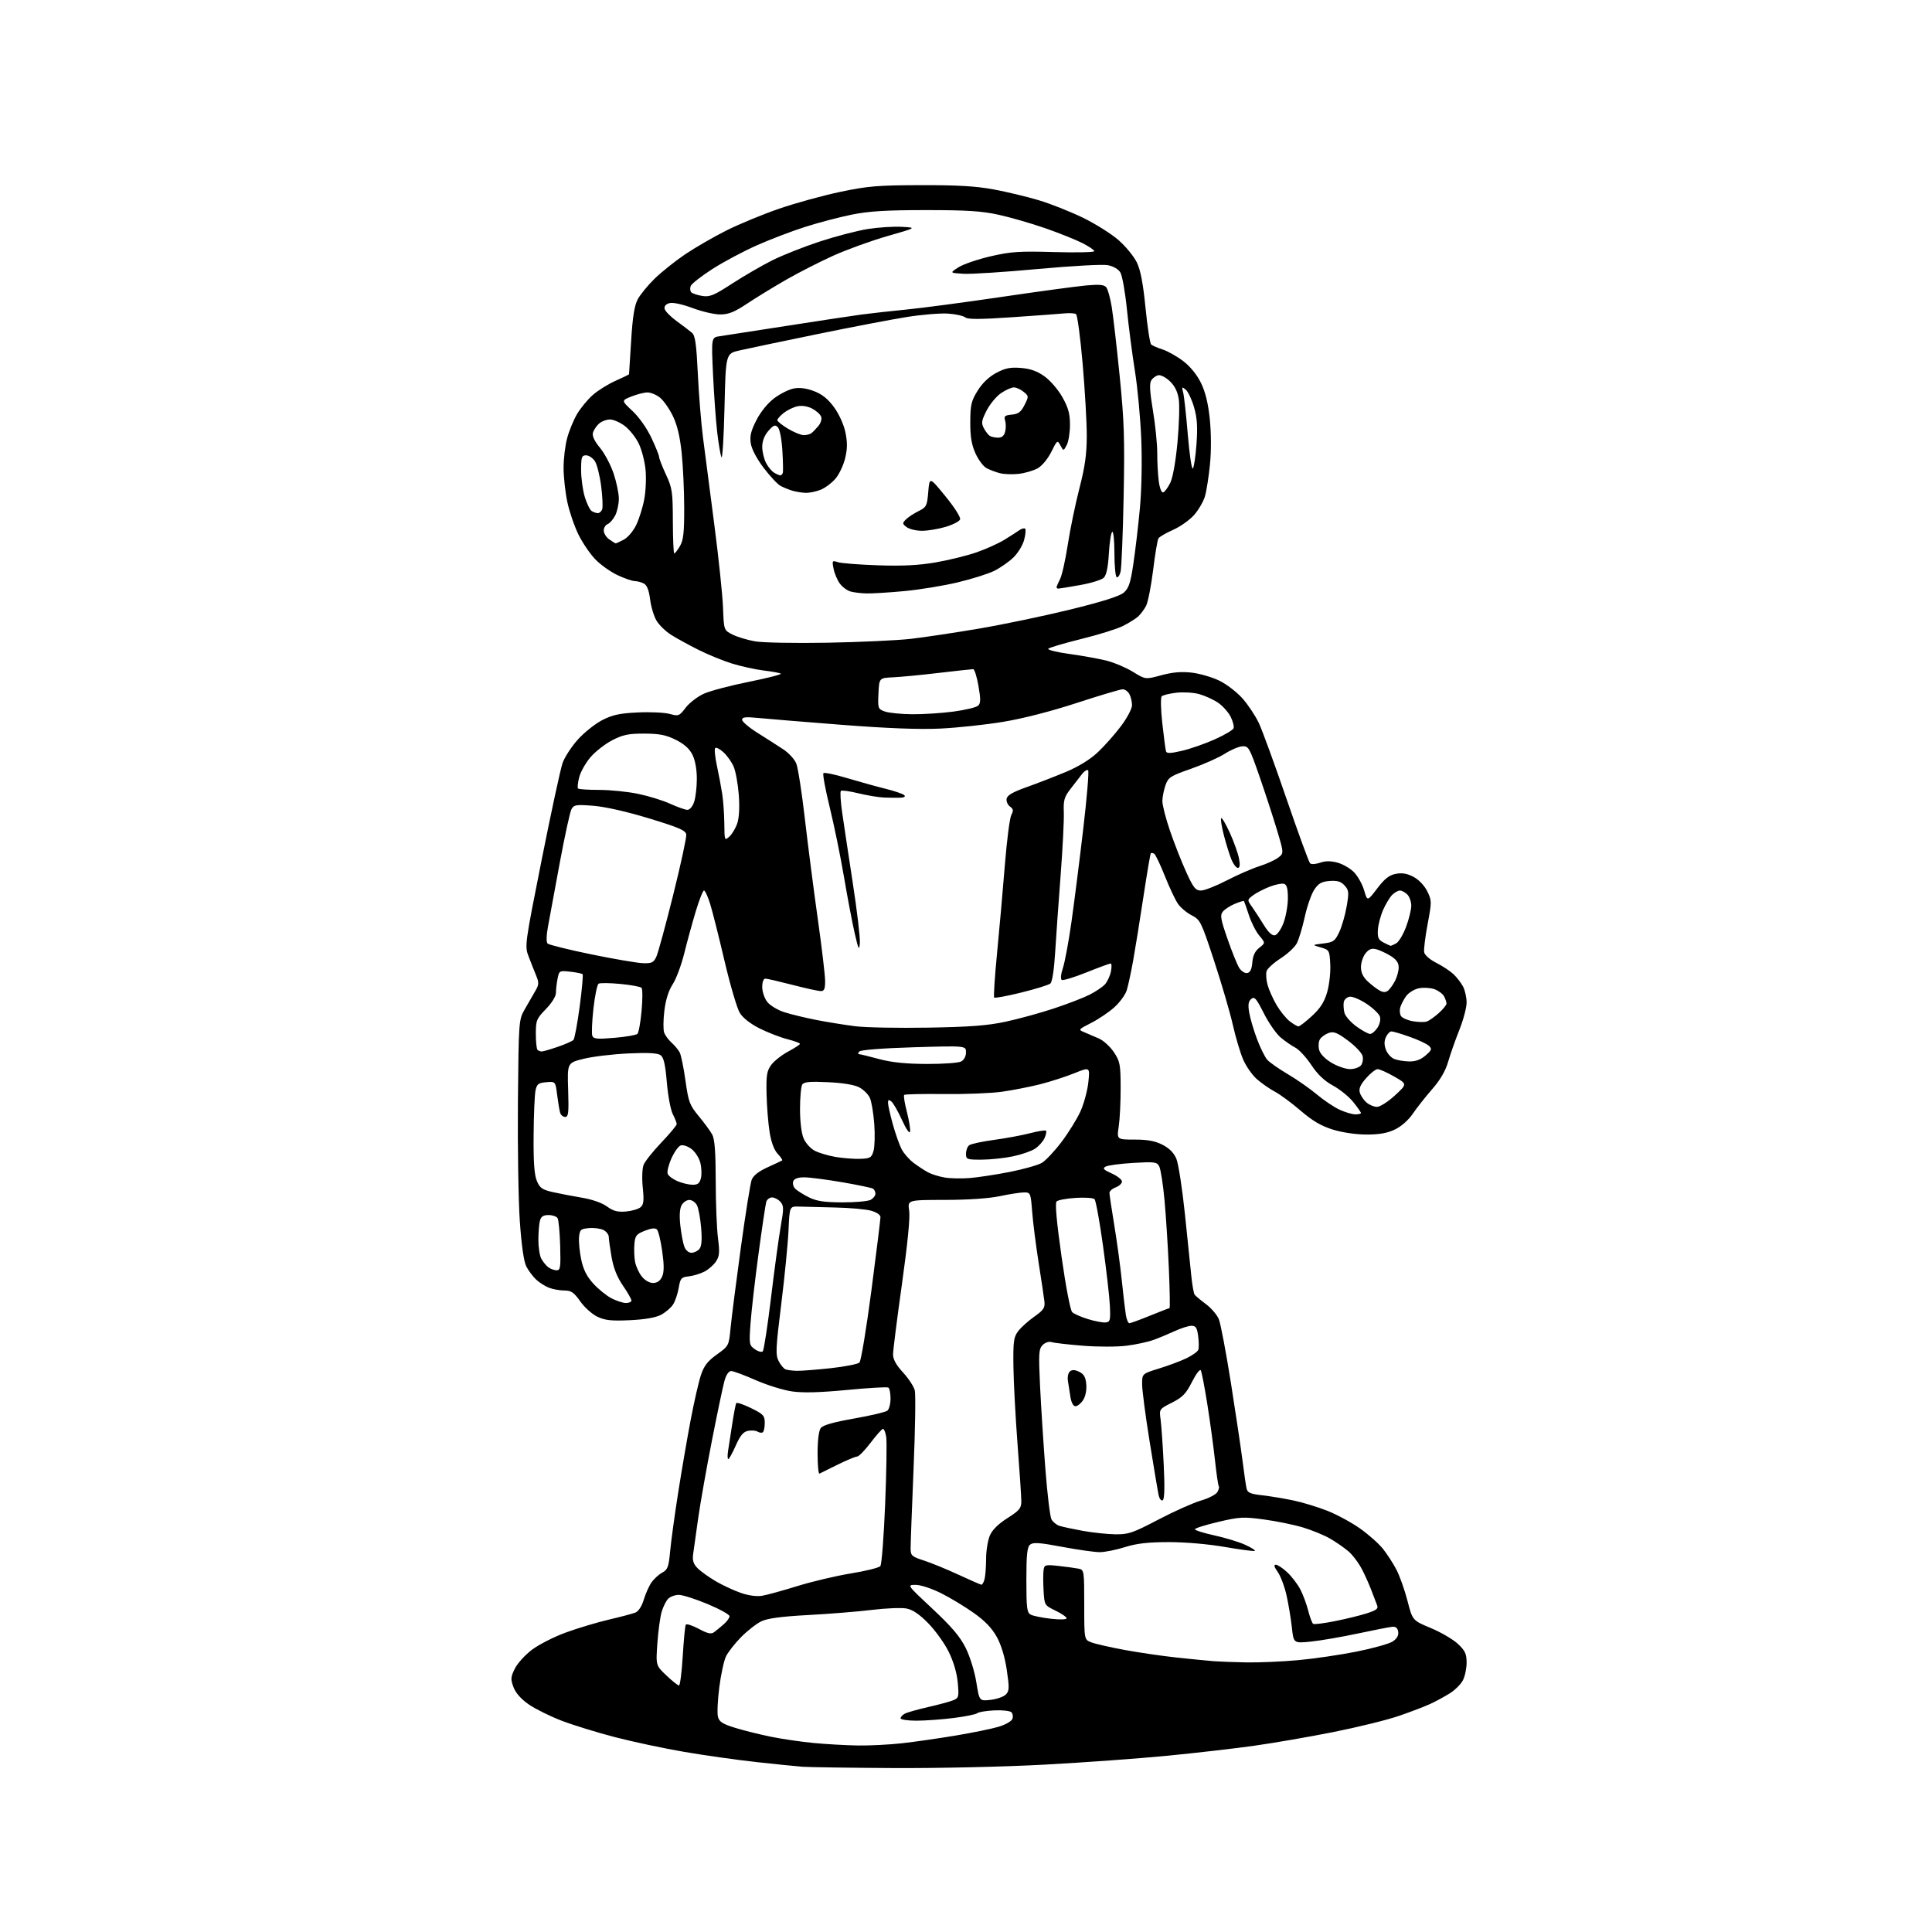 <?xml version="1.0" encoding="UTF-8" standalone="no"?>
<svg 
  version="1.1" 
  xmlns="http://www.w3.org/2000/svg" 
  xmlns:xlink="http://www.w3.org/1999/xlink" 
  xmlns:svg="http://www.w3.org/2000/svg"
  xmlns:rdf="http://www.w3.org/1999/02/22-rdf-syntax-ns#"
  xmlns:cc="http://creativecommons.org/ns#"
  xmlns:dc="http://purl.org/dc/elements/1.1/"
  viewBox="0 0 768 768"
  width="768"
  height="768"
>
<style>svg {background-color: white; }</style>"
<path stroke="none" fill="black" fill-rule="evenodd" d="M355.22,702.83C337.77,702.73 321.48,702.50 319.00,702.31C316.52,702.12 308.20,701.28 300.50,700.43C292.80,699.58 279.98,697.77 272.00,696.40C264.02,695.04 251.65,692.41 244.50,690.55C237.35,688.70 227.77,685.74 223.21,683.99C218.65,682.23 212.80,679.34 210.22,677.55C207.19,675.47 205.02,673.03 204.14,670.72C202.93,667.52 202.98,666.71 204.64,663.33C205.66,661.24 208.75,657.84 211.50,655.77C214.25,653.71 220.32,650.62 225.00,648.92C229.68,647.21 237.32,644.93 242.00,643.83C246.68,642.74 251.43,641.48 252.56,641.03C253.82,640.53 255.12,638.53 255.92,635.86C256.64,633.46 258.04,630.36 259.03,628.96C260.02,627.57 261.93,625.84 263.28,625.12C265.41,623.98 265.82,622.88 266.39,616.65C266.75,612.72 268.18,602.30 269.56,593.50C270.94,584.70 273.18,571.65 274.54,564.50C275.90,557.35 277.73,549.33 278.61,546.67C279.86,542.92 281.27,541.08 284.98,538.42C289.74,535.00 289.74,534.99 290.43,527.75C290.82,523.76 292.64,509.48 294.49,496.00C296.34,482.52 298.28,470.36 298.81,468.97C299.45,467.30 301.60,465.62 305.14,464.01C308.09,462.67 310.69,461.45 310.92,461.29C311.15,461.12 310.35,459.94 309.14,458.65C307.72,457.14 306.58,454.07 305.93,450.05C305.38,446.60 304.83,439.81 304.72,434.96C304.55,427.41 304.82,425.72 306.58,423.31C307.71,421.77 310.75,419.38 313.32,418.00C315.89,416.62 318.00,415.25 318.00,414.94C318.00,414.63 315.73,413.80 312.95,413.08C310.17,412.37 305.24,410.46 302.00,408.84C298.32,407.00 295.34,404.67 294.09,402.65C292.99,400.86 290.25,391.55 288.00,381.95C285.76,372.35 283.18,362.14 282.28,359.25C281.37,356.36 280.28,354.00 279.85,354.00C279.42,354.00 277.95,357.71 276.58,362.25C275.22,366.79 273.15,374.32 271.99,379.00C270.83,383.68 268.76,389.21 267.39,391.30C265.77,393.77 264.63,397.42 264.09,401.80C263.64,405.48 263.61,409.40 264.02,410.50C264.43,411.60 265.76,413.39 266.98,414.49C268.19,415.58 269.63,417.31 270.18,418.34C270.73,419.36 271.76,424.40 272.48,429.54C273.68,438.09 274.13,439.30 277.77,443.69C279.97,446.34 282.37,449.62 283.12,451.00C284.11,452.81 284.49,457.91 284.51,469.50C284.52,478.30 284.93,488.52 285.41,492.21C286.13,497.79 286.00,499.35 284.63,501.44C283.72,502.82 281.65,504.64 280.03,505.48C278.41,506.32 275.61,507.17 273.80,507.37C270.80,507.70 270.45,508.09 269.79,511.99C269.39,514.34 268.37,517.32 267.52,518.61C266.67,519.90 264.52,521.73 262.74,522.67C260.62,523.78 256.34,524.52 250.39,524.80C243.06,525.14 240.54,524.87 237.49,523.43C235.40,522.44 232.33,519.69 230.66,517.31C228.14,513.74 227.06,513.00 224.37,513.00C222.59,513.00 219.86,512.52 218.32,511.93C216.77,511.35 214.44,509.88 213.15,508.68C211.87,507.48 210.11,505.15 209.25,503.50C208.23,501.54 207.33,495.32 206.64,485.50C206.07,477.25 205.73,455.88 205.88,438.00C206.17,406.37 206.23,405.39 208.43,401.50C209.68,399.30 211.54,396.06 212.58,394.30C214.27,391.46 214.33,390.74 213.13,387.80C212.38,385.99 211.04,382.59 210.15,380.26C208.54,376.06 208.59,375.65 215.33,341.76C219.08,322.92 222.82,305.60 223.64,303.28C224.47,300.96 227.20,296.77 229.71,293.97C232.23,291.18 236.58,287.71 239.39,286.26C243.49,284.16 246.29,283.55 253.52,283.21C258.49,282.97 264.20,283.24 266.23,283.80C269.75,284.77 270.02,284.66 272.59,281.29C274.07,279.35 277.36,276.85 279.89,275.72C282.42,274.60 290.52,272.47 297.89,270.99C305.26,269.51 310.89,268.06 310.39,267.77C309.90,267.49 306.82,266.92 303.54,266.53C300.26,266.13 294.63,264.89 291.04,263.79C287.44,262.68 281.37,260.20 277.55,258.27C273.73,256.35 268.88,253.69 266.77,252.35C264.66,251.02 262.07,248.51 261.01,246.78C259.96,245.05 258.80,241.23 258.43,238.29C257.97,234.62 257.19,232.64 255.95,231.97C254.95,231.44 253.31,231.00 252.32,230.99C251.32,230.98 248.25,229.93 245.50,228.64C242.75,227.36 238.79,224.55 236.70,222.40C234.61,220.26 231.57,215.80 229.95,212.50C228.32,209.20 226.32,203.35 225.51,199.50C224.70,195.65 224.03,189.57 224.03,186.00C224.03,182.43 224.65,177.13 225.43,174.24C226.20,171.34 227.97,167.02 229.37,164.62C230.78,162.23 233.60,158.80 235.66,157.00C237.71,155.19 241.78,152.66 244.70,151.37C247.61,150.08 250.02,148.91 250.05,148.76C250.08,148.62 250.46,142.65 250.89,135.50C251.45,126.20 252.18,121.52 253.46,119.07C254.44,117.18 257.49,113.45 260.23,110.77C262.98,108.10 268.45,103.73 272.38,101.08C276.31,98.43 283.65,94.19 288.68,91.66C293.71,89.13 303.14,85.23 309.64,82.99C316.14,80.75 327.09,77.73 333.98,76.28C344.96,73.97 348.89,73.64 366.00,73.60C380.52,73.56 387.93,73.99 395.00,75.30C400.23,76.27 408.32,78.21 413.00,79.62C417.68,81.02 425.55,84.15 430.50,86.56C435.45,88.97 441.82,92.98 444.66,95.47C447.50,97.96 450.76,101.94 451.91,104.32C453.39,107.37 454.40,112.68 455.36,122.38C456.11,129.94 457.12,136.49 457.61,136.94C458.10,137.39 460.15,138.29 462.18,138.93C464.20,139.58 467.87,141.65 470.34,143.54C473.15,145.68 475.80,148.94 477.41,152.23C479.18,155.87 480.27,160.34 480.92,166.66C481.48,172.16 481.51,179.36 480.98,184.66C480.49,189.52 479.60,195.20 478.99,197.28C478.39,199.35 476.45,202.69 474.70,204.69C472.94,206.69 469.18,209.36 466.34,210.61C463.51,211.87 460.87,213.40 460.49,214.02C460.11,214.63 459.16,220.32 458.38,226.66C457.59,233.00 456.34,239.38 455.58,240.85C454.82,242.31 453.37,244.24 452.35,245.14C451.33,246.03 448.63,247.71 446.34,248.86C444.06,250.01 436.65,252.32 429.87,253.99C423.10,255.67 417.19,257.41 416.73,257.87C416.27,258.33 420.08,259.27 425.20,259.97C430.31,260.67 436.98,261.88 440.00,262.65C443.02,263.43 447.71,265.43 450.42,267.10C455.34,270.13 455.34,270.13 461.64,268.42C466.12,267.21 469.62,266.91 473.72,267.38C476.90,267.75 481.85,269.19 484.71,270.58C487.58,271.97 491.74,275.17 493.95,277.68C496.16,280.20 499.06,284.56 500.39,287.38C501.73,290.19 506.66,303.71 511.36,317.40C516.06,331.10 520.29,342.69 520.77,343.17C521.25,343.65 522.99,343.55 524.72,342.95C526.89,342.19 528.96,342.18 531.70,342.92C533.84,343.50 536.82,345.24 538.31,346.80C539.80,348.36 541.59,351.59 542.28,353.98C543.54,358.32 543.54,358.32 547.47,353.17C550.47,349.24 552.23,347.86 554.90,347.36C557.42,346.89 559.41,347.24 561.95,348.60C564.05,349.73 566.26,352.06 567.37,354.32C569.17,358.01 569.17,358.47 567.50,367.35C566.55,372.42 565.93,377.45 566.13,378.53C566.34,379.66 568.38,381.45 570.91,382.72C573.33,383.95 576.41,385.97 577.75,387.22C579.09,388.48 580.82,390.72 581.60,392.20C582.37,393.69 583.00,396.54 583.00,398.53C583.00,400.53 581.71,405.39 580.14,409.33C578.56,413.28 576.56,418.98 575.68,422.00C574.60,425.73 572.54,429.27 569.28,433.00C566.63,436.03 563.19,440.40 561.62,442.71C559.94,445.20 557.05,447.76 554.57,448.96C551.56,450.42 548.37,451.00 543.29,451.00C539.08,451.00 533.63,450.20 529.85,449.04C525.18,447.59 521.77,445.59 517.00,441.49C513.42,438.42 508.83,435.03 506.78,433.95C504.73,432.87 501.52,430.64 499.65,429.00C497.78,427.36 495.31,423.83 494.16,421.15C493.01,418.48 491.17,412.29 490.07,407.40C488.96,402.50 485.64,391.12 482.67,382.09C477.50,366.34 477.14,365.62 473.72,363.86C471.76,362.86 469.30,360.79 468.25,359.27C467.20,357.75 464.86,352.78 463.05,348.24C461.24,343.69 459.34,339.71 458.82,339.39C458.29,339.06 457.69,338.98 457.47,339.19C457.26,339.41 455.93,347.22 454.52,356.54C453.11,365.87 451.26,377.32 450.42,382.00C449.57,386.68 448.44,391.93 447.89,393.68C447.34,395.44 445.13,398.46 442.98,400.40C440.83,402.34 436.69,405.14 433.79,406.61C428.63,409.23 428.56,409.32 431.00,410.32C432.38,410.88 435.00,412.01 436.84,412.83C438.68,413.64 441.36,416.10 442.81,418.29C445.22,421.92 445.45,423.16 445.47,432.39C445.49,437.95 445.15,444.86 444.72,447.75C443.93,453.00 443.93,453.00 451.01,453.00C456.17,453.00 459.17,453.55 462.12,455.06C464.84,456.45 466.63,458.27 467.64,460.67C468.45,462.63 469.99,472.61 471.05,482.86C472.11,493.11 473.26,504.27 473.61,507.65C473.97,511.03 474.54,514.18 474.88,514.65C475.22,515.13 477.24,516.81 479.36,518.39C481.48,519.97 483.79,522.67 484.50,524.38C485.21,526.10 487.39,537.62 489.35,550.00C491.30,562.38 493.38,576.33 493.97,581.00C494.56,585.67 495.25,590.45 495.51,591.62C495.89,593.38 496.96,593.85 501.74,594.40C504.91,594.76 510.49,595.69 514.14,596.45C517.80,597.22 523.87,599.07 527.64,600.56C531.41,602.05 537.27,605.22 540.65,607.61C544.03,610.00 548.14,613.65 549.78,615.73C551.43,617.80 553.83,621.52 555.12,624.00C556.41,626.48 558.38,632.02 559.49,636.33C561.50,644.15 561.50,644.15 568.81,647.19C572.82,648.87 577.66,651.70 579.56,653.49C582.41,656.18 583.00,657.45 583.00,660.92C583.00,663.22 582.34,666.38 581.52,667.95C580.71,669.52 578.35,671.86 576.28,673.15C574.21,674.44 570.71,676.34 568.50,677.36C566.30,678.38 560.69,680.52 556.02,682.12C551.36,683.72 539.66,686.60 530.02,688.52C520.39,690.44 506.20,692.89 498.50,693.97C490.80,695.05 475.27,696.84 464.00,697.94C452.73,699.04 430.77,700.63 415.22,701.47C399.17,702.34 373.23,702.92 355.22,702.83zM341.00,693.86C345.68,693.93 353.55,693.53 358.50,692.98C363.45,692.43 373.02,691.05 379.76,689.93C386.51,688.80 394.22,687.23 396.91,686.43C399.59,685.64 402.08,684.24 402.43,683.32C402.78,682.41 402.61,681.21 402.05,680.65C401.49,680.09 398.44,679.75 395.27,679.90C392.10,680.05 389.04,680.55 388.47,681.03C387.90,681.50 383.64,682.36 378.99,682.94C374.35,683.52 367.73,684.00 364.28,684.00C360.82,684.00 358.00,683.57 358.00,683.04C358.00,682.50 358.79,681.67 359.75,681.17C360.71,680.68 364.88,679.51 369.00,678.57C373.12,677.63 377.57,676.43 378.89,675.89C381.13,674.98 381.24,674.55 380.72,668.85C380.37,665.03 379.05,660.52 377.14,656.64C375.48,653.26 371.81,648.15 369.00,645.28C365.44,641.65 362.80,639.87 360.30,639.40C358.33,639.03 352.17,639.28 346.61,639.96C341.05,640.64 329.68,641.55 321.35,642.00C310.65,642.57 305.17,643.30 302.67,644.48C300.73,645.41 297.10,648.24 294.59,650.78C292.09,653.32 289.38,656.79 288.57,658.49C287.76,660.20 286.57,665.71 285.93,670.74C285.28,675.77 285.04,681.02 285.39,682.40C285.90,684.46 287.18,685.28 292.26,686.85C295.69,687.91 302.10,689.50 306.50,690.39C310.90,691.29 318.55,692.40 323.50,692.87C328.45,693.34 336.32,693.79 341.00,693.86zM393.76,675.72C396.20,675.45 398.93,674.50 399.81,673.62C401.22,672.21 401.27,671.04 400.23,663.95C399.49,658.84 398.05,654.03 396.31,650.83C394.40,647.32 391.65,644.43 387.24,641.28C383.76,638.79 377.90,635.24 374.21,633.38C370.39,631.46 365.99,630.01 364.00,630.01C360.50,630.02 360.50,630.02 370.68,639.53C378.28,646.62 381.62,650.56 383.86,655.04C385.55,658.42 387.40,664.36 388.09,668.63C389.31,676.23 389.31,676.23 393.76,675.72zM269.90,670.00C270.34,670.00 271.02,664.74 271.40,658.32C271.79,651.90 272.33,646.28 272.61,645.83C272.88,645.38 275.19,646.12 277.74,647.47C281.42,649.44 282.69,649.70 283.93,648.77C284.80,648.12 286.51,646.71 287.75,645.62C288.99,644.54 290.00,643.12 290.00,642.46C290.00,641.81 286.06,639.63 281.25,637.62C276.44,635.61 271.29,633.98 269.82,633.99C268.35,633.99 266.45,634.69 265.61,635.53C264.77,636.38 263.59,638.74 263.00,640.78C262.41,642.83 261.65,648.44 261.31,653.26C260.70,662.03 260.70,662.03 264.89,666.01C267.20,668.21 269.45,670.00 269.90,670.00zM495.50,660.83C500.45,660.92 509.68,660.52 516.00,659.94C522.33,659.37 532.81,657.83 539.29,656.53C545.78,655.23 552.22,653.43 553.61,652.52C555.28,651.43 556.02,650.14 555.81,648.69C555.60,647.20 554.86,646.55 553.50,646.67C552.40,646.76 546.16,647.98 539.64,649.37C533.11,650.76 524.73,652.20 521.00,652.57C514.22,653.24 514.22,653.24 513.53,646.87C513.15,643.37 512.19,637.64 511.41,634.14C510.62,630.64 509.05,626.48 507.92,624.89C506.49,622.87 506.26,622.00 507.18,622.00C507.91,622.01 509.97,623.38 511.76,625.07C513.55,626.75 515.89,629.83 516.96,631.93C518.03,634.02 519.43,637.82 520.07,640.38C520.72,642.94 521.60,645.25 522.02,645.52C522.45,645.78 526.34,645.29 530.65,644.43C534.97,643.57 540.67,642.18 543.32,641.33C547.14,640.11 547.99,639.45 547.43,638.15C547.05,637.24 546.11,634.78 545.34,632.68C544.58,630.57 542.87,626.69 541.53,624.06C540.19,621.42 537.69,618.07 535.96,616.62C534.24,615.17 530.95,612.90 528.66,611.58C526.37,610.26 521.58,608.29 518.00,607.20C514.42,606.12 507.45,604.69 502.50,604.02C494.24,602.90 492.74,602.98 484.25,604.99C479.16,606.18 475.00,607.50 475.00,607.91C475.00,608.32 478.49,609.42 482.75,610.35C487.01,611.28 492.48,612.94 494.90,614.04C497.32,615.14 499.09,616.24 498.85,616.49C498.60,616.74 493.30,616.05 487.08,614.97C480.33,613.80 471.26,613.01 464.63,613.01C456.35,613.02 451.88,613.53 447.16,615.01C443.67,616.11 439.17,617.00 437.16,617.01C435.15,617.01 428.43,616.06 422.24,614.90C413.23,613.20 410.68,613.02 409.49,614.01C408.31,614.99 408.00,617.94 408.00,628.09C408.00,639.30 408.22,641.05 409.75,641.85C410.71,642.36 414.31,643.09 417.75,643.48C421.31,643.89 424.00,643.81 424.00,643.30C424.00,642.80 422.02,641.43 419.59,640.26C415.21,638.13 415.18,638.07 414.84,632.31C414.65,629.11 414.65,625.46 414.83,624.19C415.14,622.00 415.45,621.91 420.83,622.49C423.95,622.83 427.51,623.32 428.75,623.57C430.95,624.03 431.00,624.33 431.00,637.90C431.00,651.76 431.00,651.76 433.75,652.84C435.26,653.44 441.23,654.80 447.00,655.87C452.77,656.94 462.23,658.31 468.00,658.93C473.77,659.54 480.30,660.18 482.50,660.35C484.70,660.52 490.55,660.74 495.50,660.83zM303.00,634.33C304.93,634.01 311.23,632.27 317.00,630.48C322.77,628.69 332.34,626.43 338.25,625.46C344.16,624.50 349.43,623.19 349.95,622.56C350.48,621.92 351.34,610.85 351.86,597.95C352.38,585.05 352.57,573.04 352.29,571.25C352.01,569.46 351.43,568.00 351.01,568.00C350.59,568.00 348.37,570.48 346.09,573.50C343.80,576.52 341.39,579.00 340.72,579.00C340.05,579.00 336.57,580.45 333.00,582.21C329.43,583.98 326.16,585.59 325.75,585.79C325.34,586.00 325.00,582.39 325.00,577.77C325.00,572.63 325.48,568.73 326.25,567.69C327.11,566.53 331.23,565.34 339.50,563.89C346.10,562.72 352.06,561.32 352.75,560.76C353.44,560.21 354.00,558.04 354.00,555.94C354.00,553.84 353.61,551.87 353.13,551.58C352.65,551.28 345.26,551.71 336.71,552.53C325.88,553.56 319.25,553.74 314.83,553.11C311.35,552.61 304.83,550.58 300.34,548.60C295.85,546.62 291.48,545.00 290.64,545.00C289.71,545.00 288.67,546.50 288.03,548.75C287.44,550.81 285.19,561.50 283.03,572.50C280.87,583.50 278.40,597.45 277.54,603.50C276.67,609.55 275.77,616.00 275.53,617.84C275.20,620.36 275.65,621.74 277.34,623.43C278.57,624.66 281.80,626.97 284.53,628.57C287.25,630.16 291.73,632.25 294.49,633.20C297.61,634.28 300.82,634.71 303.00,634.33zM390.13,629.95C390.48,629.98 391.04,628.99 391.37,627.75C391.70,626.51 391.98,622.90 391.99,619.72C391.99,616.54 392.65,612.39 393.44,610.50C394.40,608.20 396.72,605.87 400.44,603.50C405.31,600.38 406.00,599.54 405.99,596.72C405.98,594.95 405.30,584.73 404.48,574.00C403.67,563.27 402.93,549.41 402.85,543.19C402.72,533.31 402.96,531.53 404.70,529.20C405.79,527.74 408.67,525.14 411.09,523.43C414.82,520.80 415.45,519.87 415.18,517.41C415.00,515.81 413.97,508.88 412.88,502.00C411.80,495.12 410.64,486.01 410.31,481.75C409.72,474.22 409.63,474.00 407.10,474.00C405.67,474.00 401.35,474.67 397.50,475.48C393.14,476.41 384.89,476.97 375.64,476.98C360.77,477.00 360.77,477.00 361.41,481.25C361.82,483.97 360.78,494.52 358.53,510.50C356.59,524.25 355.01,536.80 355.00,538.39C355.00,540.37 356.25,542.63 358.97,545.58C361.15,547.95 363.25,551.15 363.64,552.69C364.03,554.24 363.81,568.33 363.15,584.00C362.50,599.67 361.97,613.88 361.98,615.57C362.00,618.38 362.44,618.77 367.25,620.33C370.14,621.26 376.32,623.79 381.00,625.96C385.68,628.13 389.79,629.92 390.13,629.95zM443.31,609.91C448.55,609.99 450.23,609.42 460.49,604.05C466.74,600.77 474.37,597.37 477.43,596.48C480.50,595.59 483.44,594.05 483.97,593.06C484.50,592.07 484.73,591.07 484.49,590.82C484.25,590.58 483.56,585.91 482.97,580.44C482.37,574.97 481.00,564.93 479.92,558.12C478.84,551.30 477.67,545.27 477.32,544.71C476.97,544.15 475.40,546.23 473.83,549.33C471.47,554.01 470.11,555.42 465.89,557.56C460.79,560.14 460.79,560.14 461.36,564.32C461.67,566.62 462.23,574.63 462.59,582.11C463.04,591.20 462.91,595.94 462.21,596.37C461.61,596.74 460.90,595.83 460.56,594.26C460.23,592.74 458.63,583.17 456.99,573.00C455.35,562.83 454.01,552.61 454.01,550.29C454.00,546.08 454.00,546.08 460.75,544.00C464.46,542.86 469.37,541.02 471.66,539.92C473.95,538.81 476.05,537.31 476.33,536.58C476.61,535.85 476.59,533.39 476.29,531.12C475.84,527.75 475.35,527.00 473.62,527.02C472.45,527.03 469.48,527.98 467.00,529.12C464.52,530.26 460.70,531.85 458.50,532.65C456.30,533.45 451.48,534.49 447.79,534.95C444.10,535.42 436.32,535.42 430.50,534.95C424.68,534.49 419.08,533.84 418.06,533.52C416.98,533.17 415.50,533.65 414.48,534.66C412.93,536.21 412.82,537.91 413.44,550.95C413.82,558.95 414.77,573.71 415.54,583.76C416.31,593.80 417.40,602.88 417.97,603.94C418.53,605.00 419.98,606.18 421.19,606.56C422.39,606.94 426.55,607.83 430.44,608.54C434.32,609.24 440.11,609.86 443.31,609.91zM289.51,580.00C289.18,580.00 289.14,578.54 289.42,576.75C289.70,574.96 290.45,570.12 291.08,566.00C291.72,561.88 292.42,558.18 292.66,557.78C292.89,557.38 295.54,558.27 298.54,559.74C303.48,562.16 304.00,562.73 304.00,565.65C304.00,567.43 303.64,569.10 303.20,569.38C302.76,569.65 301.83,569.52 301.14,569.09C300.44,568.65 298.74,568.52 297.37,568.78C295.48,569.14 294.27,570.59 292.48,574.63C291.18,577.58 289.84,580.00 289.51,580.00zM427.52,559.00C426.64,559.00 425.87,557.56 425.50,555.25C425.18,553.19 424.73,550.30 424.50,548.84C424.27,547.37 424.65,545.71 425.33,545.14C426.20,544.42 427.33,544.48 429.04,545.33C430.89,546.25 431.58,547.48 431.81,550.35C432.00,552.63 431.49,555.13 430.54,556.58C429.67,557.91 428.31,559.00 427.52,559.00zM316.71,544.92C318.48,544.96 324.56,544.49 330.21,543.88C335.87,543.26 341.02,542.24 341.65,541.63C342.28,541.01 344.41,528.10 346.40,512.94C348.38,497.78 350.00,484.68 350.00,483.84C350.00,482.93 348.49,481.89 346.25,481.27C344.19,480.69 337.77,480.12 332.00,480.00C326.23,479.88 319.78,479.72 317.69,479.64C313.87,479.50 313.87,479.50 313.45,489.00C313.22,494.23 311.92,507.45 310.56,518.38C308.37,536.02 308.25,538.58 309.52,541.04C310.31,542.57 311.53,544.05 312.23,544.33C312.93,544.61 314.95,544.88 316.71,544.92zM303.21,537.19C303.65,536.75 305.12,527.19 306.48,515.95C307.83,504.70 309.58,491.90 310.35,487.50C311.61,480.40 311.59,479.30 310.23,477.75C309.38,476.79 307.89,476.00 306.91,476.00C305.93,476.00 304.90,476.79 304.60,477.75C304.31,478.71 302.92,488.05 301.51,498.50C300.10,508.95 298.68,521.37 298.34,526.10C297.75,534.32 297.82,534.76 300.07,536.34C301.36,537.24 302.78,537.62 303.21,537.19zM439.50,525.70C441.31,525.52 441.47,524.88 441.19,519.00C441.02,515.42 439.78,504.65 438.44,495.06C437.11,485.46 435.60,477.20 435.09,476.69C434.57,476.17 431.20,475.95 427.58,476.18C423.96,476.41 420.56,477.04 420.01,477.59C419.35,478.25 420.01,485.60 421.97,499.47C423.67,511.45 425.48,520.89 426.22,521.60C426.92,522.28 429.75,523.53 432.50,524.37C435.25,525.21 438.40,525.81 439.50,525.70zM448.94,526.00C449.41,526.00 453.10,524.65 457.15,523.00C461.19,521.36 464.68,520.01 464.91,520.00C465.13,520.00 465.01,512.91 464.64,504.25C464.27,495.59 463.49,483.34 462.91,477.04C462.33,470.74 461.38,464.72 460.81,463.65C459.87,461.89 458.97,461.77 450.45,462.28C445.32,462.58 440.39,463.24 439.50,463.74C438.19,464.48 438.64,464.99 441.94,466.47C444.17,467.48 446.00,468.92 446.00,469.68C446.00,470.43 444.88,471.48 443.50,472.00C442.12,472.52 441.01,473.52 441.02,474.23C441.03,474.93 441.90,480.71 442.95,487.08C444.00,493.45 445.35,503.35 445.94,509.08C446.53,514.81 447.26,520.96 447.55,522.75C447.85,524.54 448.47,526.00 448.94,526.00zM248.75,517.96C249.99,517.98 251.00,517.54 251.00,516.98C251.00,516.41 249.48,513.73 247.61,511.03C245.30,507.67 243.87,504.06 243.11,499.72C242.50,496.21 242.00,492.60 242.00,491.70C242.00,490.81 241.08,489.58 239.96,488.98C238.83,488.38 236.25,488.02 234.21,488.19C230.82,488.47 230.47,488.79 230.18,491.78C230.01,493.58 230.39,497.56 231.03,500.62C231.85,504.61 233.21,507.33 235.77,510.16C237.74,512.35 240.96,514.98 242.93,516.02C244.89,517.06 247.51,517.93 248.75,517.96zM259.59,510.00C261.23,510.00 262.42,509.18 263.18,507.51C264.01,505.69 264.02,502.99 263.24,497.40C262.65,493.20 261.71,489.31 261.15,488.75C260.46,488.06 258.91,488.22 256.32,489.25C252.94,490.59 252.46,491.20 252.18,494.59C252.00,496.69 252.12,499.85 252.45,501.60C252.78,503.36 253.97,505.97 255.10,507.40C256.31,508.94 258.15,510.00 259.59,510.00zM221.22,504.97C222.76,505.00 222.92,503.93 222.68,495.23C222.52,489.85 222.06,484.90 221.64,484.23C221.22,483.55 219.61,483.00 218.06,483.00C215.97,483.00 215.08,483.59 214.63,485.25C214.30,486.49 214.02,489.89 214.01,492.82C214.01,495.74 214.52,499.11 215.16,500.32C215.80,501.52 217.04,503.05 217.91,503.72C218.79,504.39 220.28,504.95 221.22,504.97zM274.85,498.00C275.90,498.00 277.32,497.31 278.02,496.48C278.91,495.40 279.11,492.89 278.71,488.03C278.39,484.22 277.63,480.18 277.03,479.05C276.42,477.92 275.06,477.00 274.00,477.00C272.94,477.00 271.55,477.97 270.92,479.14C270.18,480.52 270.01,483.41 270.45,487.24C270.82,490.51 271.53,494.27 272.04,495.59C272.56,496.97 273.76,498.00 274.85,498.00zM248.75,481.60C251.09,481.40 253.71,480.65 254.58,479.93C255.87,478.87 256.04,477.38 255.51,472.06C255.13,468.30 255.28,464.43 255.86,463.00C256.41,461.62 259.60,457.64 262.93,454.14C266.27,450.64 269.00,447.36 269.00,446.84C269.00,446.32 268.30,444.55 267.45,442.89C266.59,441.24 265.53,435.56 265.08,430.28C264.48,423.16 263.84,420.36 262.61,419.46C261.43,418.60 257.67,418.39 249.72,418.76C243.55,419.05 235.57,420.00 232.00,420.89C225.50,422.50 225.50,422.50 225.85,433.25C226.14,442.38 225.96,444.00 224.66,444.00C223.82,444.00 222.91,443.21 222.64,442.25C222.37,441.29 221.84,438.11 221.47,435.20C220.80,429.89 220.80,429.89 217.15,430.20C214.01,430.46 213.42,430.91 212.87,433.50C212.52,435.15 212.18,443.15 212.12,451.28C212.03,461.91 212.39,467.00 213.40,469.41C214.58,472.24 215.53,472.92 219.65,473.86C222.32,474.47 227.54,475.47 231.26,476.09C235.35,476.77 239.29,478.14 241.26,479.58C243.75,481.40 245.49,481.87 248.75,481.60zM334.82,477.96C339.94,477.98 345.00,477.53 346.07,476.96C347.13,476.40 348.00,475.30 348.00,474.52C348.00,473.75 347.55,472.84 347.01,472.50C346.46,472.17 340.95,471.02 334.76,469.95C328.57,468.89 321.80,468.01 319.72,468.01C317.19,468.00 315.74,468.52 315.33,469.58C315.00,470.45 315.35,471.78 316.12,472.54C316.88,473.31 319.30,474.83 321.50,475.93C324.61,477.48 327.57,477.93 334.82,477.96zM275.23,470.96C277.36,470.99 278.11,470.42 278.62,468.36C278.99,466.91 278.88,464.14 278.39,462.21C277.90,460.27 276.30,457.80 274.83,456.71C273.32,455.59 271.45,455.00 270.53,455.35C269.63,455.70 267.99,458.04 266.87,460.56C265.75,463.08 265.10,465.81 265.41,466.61C265.72,467.42 267.44,468.72 269.23,469.50C271.03,470.28 273.73,470.94 275.23,470.96zM385.50,468.29C388.80,468.02 395.98,466.93 401.45,465.85C406.91,464.77 412.63,463.15 414.14,462.26C415.65,461.37 419.14,457.67 421.89,454.05C424.64,450.43 428.04,444.96 429.45,441.90C430.85,438.83 432.28,433.58 432.63,430.23C433.27,424.12 433.27,424.12 427.13,426.60C423.75,427.97 417.66,429.94 413.60,430.98C409.53,432.01 402.68,433.36 398.36,433.97C394.03,434.59 383.63,435.00 375.22,434.90C366.82,434.80 359.71,434.96 359.42,435.25C359.13,435.54 359.61,438.57 360.50,441.99C361.38,445.41 361.95,448.95 361.76,449.85C361.56,450.80 360.21,448.86 358.57,445.26C357.02,441.83 355.12,438.52 354.37,437.89C353.31,437.01 353.00,437.12 353.00,438.39C353.00,439.29 353.85,443.10 354.89,446.85C355.93,450.61 357.51,455.08 358.39,456.79C359.27,458.50 361.46,460.99 363.25,462.32C365.04,463.66 367.62,465.34 369.00,466.07C370.38,466.80 373.30,467.70 375.50,468.08C377.70,468.46 382.20,468.55 385.50,468.29zM341.93,460.66C345.94,460.51 346.45,460.21 347.24,457.50C347.72,455.85 347.85,451.01 347.53,446.74C347.21,442.48 346.43,437.83 345.78,436.42C345.14,435.01 343.24,433.12 341.56,432.24C339.62,431.22 335.06,430.46 329.14,430.19C321.92,429.85 319.57,430.07 318.90,431.13C318.42,431.88 318.02,436.23 318.02,440.78C318.01,445.71 318.58,450.44 319.42,452.47C320.21,454.36 322.19,456.56 323.87,457.44C325.54,458.30 329.29,459.41 332.20,459.91C335.12,460.40 339.49,460.74 341.93,460.66zM390.25,460.98C384.33,461.00 384.00,460.87 384.00,458.62C384.00,457.31 384.56,455.81 385.25,455.27C385.94,454.73 390.37,453.77 395.11,453.13C399.84,452.49 406.32,451.29 409.50,450.46C412.68,449.63 415.52,449.19 415.80,449.47C416.09,449.76 415.82,451.09 415.21,452.44C414.59,453.79 412.89,455.68 411.42,456.64C409.96,457.60 406.00,458.97 402.63,459.67C399.26,460.38 393.69,460.97 390.25,460.98zM538.75,442.98C539.99,442.99 541.00,442.75 541.00,442.44C541.00,442.13 539.62,440.16 537.93,438.06C536.24,435.96 532.62,433.02 529.88,431.53C526.44,429.66 523.78,427.12 521.26,423.34C519.26,420.32 516.41,417.23 514.93,416.46C513.45,415.70 510.81,413.87 509.06,412.40C507.32,410.93 504.31,406.60 502.39,402.79C499.41,396.87 498.67,396.03 497.39,397.09C496.26,398.03 496.05,399.38 496.56,402.42C496.93,404.66 498.32,409.41 499.65,412.96C500.98,416.51 502.84,420.27 503.78,421.31C504.72,422.35 508.42,424.92 511.99,427.04C515.57,429.15 520.75,432.77 523.50,435.08C526.25,437.39 530.30,440.11 532.50,441.12C534.70,442.13 537.51,442.97 538.75,442.98zM547.38,440.00C548.57,440.00 551.77,437.96 554.49,435.46C559.43,430.92 559.43,430.92 554.25,427.96C551.40,426.33 548.43,425.00 547.64,425.00C546.85,425.00 544.79,426.61 543.06,428.58C540.78,431.18 540.09,432.76 540.55,434.33C540.89,435.52 542.08,437.29 543.20,438.25C544.31,439.21 546.19,440.00 547.38,440.00zM536.63,424.99C538.35,425.00 540.31,424.33 540.99,423.51C541.67,422.70 541.96,421.01 541.64,419.76C541.32,418.52 538.70,415.76 535.82,413.63C531.50,410.44 530.15,409.91 528.14,410.63C526.80,411.11 525.26,412.22 524.71,413.10C524.16,413.97 524.00,415.86 524.36,417.29C524.76,418.90 526.63,420.86 529.26,422.44C531.59,423.84 534.91,424.99 536.63,424.99zM368.32,422.94C374.81,422.97 381.00,422.53 382.07,421.96C383.22,421.35 384.00,419.88 384.00,418.31C384.00,415.69 384.00,415.69 363.34,416.30C351.21,416.66 342.25,417.35 341.64,417.96C341.04,418.56 341.00,419.02 341.55,419.06C342.07,419.09 345.65,419.96 349.50,421.00C354.40,422.32 360.04,422.90 368.32,422.94zM560.19,421.94C562.74,421.98 564.76,421.24 566.69,419.56C569.17,417.41 569.32,416.96 568.00,415.72C567.17,414.95 563.75,413.34 560.40,412.16C557.04,410.97 553.77,410.00 553.13,410.00C552.48,410.00 551.49,411.03 550.92,412.28C550.20,413.86 550.20,415.40 550.93,417.31C551.50,418.82 552.99,420.46 554.24,420.96C555.48,421.46 558.16,421.90 560.19,421.94zM215.42,417.97C216.01,417.95 218.89,417.11 221.82,416.10C224.75,415.09 227.51,413.86 227.96,413.38C228.41,412.90 229.52,406.93 230.43,400.13C231.34,393.32 231.86,387.53 231.59,387.26C231.32,386.99 229.12,386.54 226.70,386.27C222.40,385.78 222.28,385.85 221.65,389.01C221.29,390.79 221.00,393.32 221.00,394.62C221.00,396.04 219.39,398.66 217.00,401.12C213.28,404.95 213.00,405.64 213.00,410.95C213.00,414.10 213.30,416.97 213.67,417.33C214.03,417.70 214.82,417.99 215.42,417.97zM244.27,412.55C248.80,412.16 252.90,411.46 253.39,410.98C253.88,410.50 254.63,406.38 255.04,401.81C255.46,397.24 255.45,393.13 255.03,392.68C254.61,392.23 250.82,391.53 246.62,391.13C242.41,390.73 238.51,390.68 237.95,391.03C237.39,391.37 236.47,395.83 235.90,400.93C235.33,406.03 235.13,410.89 235.45,411.73C235.94,413.01 237.37,413.14 244.27,412.55zM544.63,411.00C545.36,411.00 546.68,409.90 547.56,408.55C548.48,407.15 548.90,405.25 548.54,404.11C548.19,403.02 545.80,400.73 543.22,399.02C540.65,397.32 537.63,396.05 536.53,396.21C535.42,396.37 534.36,397.32 534.17,398.33C533.98,399.34 534.10,401.25 534.43,402.59C534.77,403.92 536.90,406.36 539.17,408.01C541.44,409.65 543.90,411.00 544.63,411.00zM369.00,408.50C385.62,408.22 392.61,407.68 399.78,406.14C404.89,405.04 413.44,402.70 418.78,400.93C424.13,399.17 430.52,396.71 433.00,395.47C435.48,394.23 438.28,392.35 439.24,391.29C440.19,390.23 441.26,387.94 441.61,386.18C441.96,384.43 441.91,383.00 441.50,383.00C441.09,383.00 436.75,384.60 431.87,386.55C426.98,388.51 422.57,389.85 422.06,389.54C421.52,389.20 421.71,387.21 422.54,384.73C423.31,382.40 424.83,374.20 425.92,366.50C427.01,358.80 429.11,342.25 430.58,329.72C432.06,317.19 432.94,306.61 432.55,306.22C432.15,305.82 431.08,306.47 430.16,307.65C429.25,308.83 427.19,311.49 425.58,313.56C423.06,316.80 422.69,318.07 422.88,322.91C423.00,325.98 422.43,337.27 421.61,348.00C420.79,358.73 419.81,372.56 419.43,378.73C419.01,385.60 418.27,390.36 417.52,390.98C416.85,391.54 411.67,393.14 406.02,394.54C400.37,395.94 395.51,396.84 395.21,396.54C394.91,396.25 395.43,388.24 396.36,378.75C397.28,369.26 398.68,353.54 399.45,343.81C400.23,334.08 401.38,325.15 402.01,323.97C402.94,322.23 402.84,321.61 401.47,320.60C400.54,319.92 399.95,318.52 400.15,317.47C400.41,316.13 402.70,314.81 408.01,312.93C412.13,311.47 419.10,308.77 423.50,306.94C428.65,304.79 433.21,302.01 436.31,299.11C438.96,296.64 443.12,291.95 445.56,288.71C448.02,285.44 450.00,281.70 450.00,280.34C450.00,278.98 449.53,277.00 448.96,275.93C448.40,274.87 447.19,274.00 446.29,274.00C445.38,274.00 437.18,276.44 428.07,279.42C417.85,282.76 406.62,285.65 398.77,286.94C391.76,288.10 380.51,289.30 373.77,289.62C365.45,290.02 352.81,289.54 334.50,288.12C319.65,286.96 304.69,285.74 301.25,285.39C296.32,284.90 295.00,285.06 295.01,286.13C295.01,286.89 297.83,289.26 301.26,291.41C304.69,293.56 309.26,296.48 311.40,297.90C313.55,299.32 315.86,301.84 316.53,303.49C317.21,305.15 318.75,315.05 319.95,325.50C321.16,335.95 323.46,353.82 325.07,365.22C326.68,376.61 328.00,387.75 328.00,389.97C328.00,393.15 327.63,394.00 326.25,393.98C325.29,393.97 320.23,392.85 315.00,391.50C309.77,390.15 304.94,389.03 304.25,389.02C303.49,389.01 303.00,390.33 303.00,392.37C303.00,394.22 303.90,396.88 305.01,398.29C306.12,399.70 309.16,401.53 311.76,402.36C314.37,403.20 320.10,404.58 324.50,405.45C328.90,406.31 335.88,407.43 340.00,407.95C344.12,408.46 357.18,408.71 369.00,408.50zM516.16,408.00C516.65,408.00 519.07,406.14 521.53,403.86C524.86,400.79 526.42,398.35 527.56,394.43C528.41,391.51 528.97,386.54 528.80,383.38C528.51,377.74 528.42,377.60 525.00,376.61C521.50,375.60 521.50,375.60 526.00,375.05C530.06,374.55 530.68,374.11 532.38,370.50C533.41,368.30 534.74,363.71 535.32,360.29C536.28,354.72 536.20,353.88 534.50,352.00C533.06,350.41 531.64,349.98 528.58,350.20C525.37,350.44 524.15,351.12 522.46,353.63C521.31,355.35 519.60,360.22 518.67,364.45C517.74,368.67 516.33,373.39 515.53,374.93C514.74,376.48 511.83,379.18 509.09,380.95C506.34,382.71 503.82,385.00 503.49,386.04C503.16,387.08 503.33,389.54 503.88,391.51C504.42,393.48 506.02,397.06 507.43,399.47C508.84,401.88 511.18,404.79 512.63,405.93C514.08,407.07 515.67,408.00 516.16,408.00zM567.16,406.07C568.08,405.76 570.21,404.26 571.91,402.74C573.61,401.23 575.00,399.51 575.00,398.93C575.00,398.34 574.56,397.05 574.02,396.04C573.48,395.03 571.74,393.76 570.16,393.20C568.57,392.65 565.79,392.50 563.98,392.87C562.16,393.24 559.89,394.66 558.92,396.02C557.96,397.39 556.91,399.40 556.61,400.50C556.30,401.60 556.44,403.13 556.92,403.89C557.40,404.66 559.53,405.59 561.65,405.96C563.77,406.33 566.25,406.38 567.16,406.07zM551.81,393.75C552.53,393.14 553.78,391.40 554.57,389.87C555.35,388.35 556.00,385.95 556.00,384.53C556.00,382.72 555.05,381.38 552.75,379.96C550.96,378.86 548.41,377.68 547.08,377.33C545.29,376.86 544.19,377.28 542.83,378.96C541.82,380.20 541.00,382.66 541.00,384.42C541.00,386.63 541.85,388.42 543.75,390.18C545.26,391.58 547.40,393.21 548.49,393.79C549.90,394.54 550.86,394.53 551.81,393.75zM495.81,386.80C496.98,386.58 497.60,385.28 497.82,382.58C498.04,379.88 498.89,378.08 500.59,376.75C503.03,374.83 503.03,374.83 500.61,371.95C499.27,370.36 497.40,366.69 496.46,363.78C495.51,360.88 494.61,358.36 494.47,358.19C494.33,358.02 492.71,358.51 490.86,359.29C489.01,360.06 486.88,361.44 486.13,362.35C484.94,363.78 485.19,365.28 487.96,373.25C489.72,378.34 491.83,383.54 492.64,384.81C493.46,386.08 494.89,386.98 495.81,386.80zM255.59,382.88C259.14,382.98 259.85,382.64 260.93,380.25C261.62,378.74 264.64,367.64 267.64,355.60C270.64,343.55 272.96,332.80 272.80,331.71C272.55,330.09 269.87,328.93 258.00,325.32C249.14,322.62 240.53,320.68 235.86,320.31C228.92,319.78 228.12,319.90 227.15,321.71C226.57,322.81 224.47,332.43 222.49,343.10C220.51,353.77 218.41,365.12 217.83,368.33C217.18,371.84 217.12,374.52 217.67,375.07C218.17,375.57 225.99,377.51 235.04,379.37C244.09,381.23 253.34,382.81 255.59,382.88zM341.81,374.84C341.54,378.06 341.29,377.60 339.76,371.00C338.81,366.88 336.89,356.83 335.51,348.67C334.13,340.52 331.57,328.03 329.83,320.92C328.09,313.82 326.96,307.70 327.33,307.34C327.69,306.98 331.93,307.86 336.74,309.31C341.56,310.75 348.43,312.66 352.00,313.54C355.57,314.43 358.93,315.57 359.45,316.08C360.04,316.65 359.47,317.04 357.95,317.10C356.60,317.15 353.70,317.12 351.50,317.04C349.30,316.96 344.66,316.19 341.18,315.34C337.71,314.49 334.59,314.07 334.26,314.41C333.92,314.74 334.14,318.50 334.74,322.76C335.35,327.02 337.25,339.65 338.97,350.84C340.70,362.02 341.97,372.82 341.81,374.84zM552.82,375.99C552.99,375.99 553.97,375.55 554.99,375.00C556.02,374.46 557.79,371.51 558.93,368.47C560.07,365.42 561.00,361.62 561.00,360.03C561.00,358.44 560.29,356.44 559.43,355.57C558.56,354.71 557.25,354.00 556.50,354.00C555.75,354.00 554.36,354.78 553.41,355.73C552.46,356.68 550.85,359.36 549.82,361.68C548.79,364.00 547.85,367.58 547.73,369.64C547.54,372.74 547.93,373.60 550.00,374.68C551.38,375.39 552.64,375.98 552.82,375.99zM506.78,371.80C507.70,371.63 509.22,369.46 510.17,366.99C511.12,364.52 511.92,360.12 511.95,357.22C511.98,353.46 511.58,351.77 510.53,351.37C509.72,351.06 507.14,351.55 504.78,352.45C502.43,353.36 499.43,354.91 498.11,355.90C495.73,357.71 495.73,357.71 497.78,360.61C498.90,362.20 501.01,365.44 502.46,367.81C504.17,370.60 505.70,372.01 506.78,371.80zM477.39,354.00C478.77,354.00 483.38,352.19 487.64,349.99C491.91,347.78 497.72,345.25 500.55,344.35C503.39,343.46 506.77,341.93 508.05,340.96C510.39,339.20 510.39,339.20 507.59,329.85C506.05,324.71 502.91,315.10 500.62,308.50C496.66,297.12 496.31,296.51 493.82,296.67C492.38,296.77 489.24,298.10 486.85,299.64C484.46,301.17 478.45,303.84 473.50,305.58C465.26,308.46 464.40,309.01 463.31,312.11C462.65,313.98 462.09,316.80 462.06,318.38C462.03,319.97 463.40,325.33 465.11,330.31C466.81,335.28 469.71,342.65 471.55,346.68C474.40,352.94 475.25,354.00 477.39,354.00zM492.06,345.00C491.42,345.00 490.29,343.54 489.54,341.75C488.79,339.96 487.44,335.64 486.54,332.14C485.63,328.64 485.13,325.53 485.44,325.23C485.74,324.93 487.30,327.59 488.91,331.13C490.52,334.68 492.14,339.25 492.53,341.29C493.01,343.84 492.86,345.00 492.06,345.00zM289.96,332.53C291.04,331.56 292.45,329.16 293.10,327.21C293.83,324.98 294.05,320.76 293.67,315.88C293.34,311.60 292.44,306.62 291.66,304.80C290.89,302.99 289.08,300.41 287.63,299.08C286.19,297.75 284.69,296.97 284.31,297.36C283.93,297.74 284.22,300.86 284.96,304.28C285.70,307.70 286.65,312.75 287.08,315.50C287.51,318.25 287.89,323.61 287.93,327.40C288.00,334.20 288.03,334.28 289.96,332.53zM273.15,321.92C274.14,321.97 275.24,320.74 275.90,318.85C276.51,317.12 277.00,312.96 277.00,309.60C277.00,305.80 276.34,302.18 275.25,300.00C274.05,297.61 271.95,295.73 268.60,294.07C264.73,292.15 262.11,291.64 256.10,291.62C249.80,291.61 247.62,292.06 243.36,294.26C240.54,295.72 236.65,298.76 234.72,301.01C232.79,303.27 230.77,306.86 230.23,309.01C229.68,311.15 229.48,313.15 229.79,313.45C230.09,313.75 233.88,314.00 238.21,314.00C242.54,314.00 249.48,314.70 253.63,315.56C257.78,316.42 263.50,318.18 266.34,319.48C269.18,320.77 272.24,321.87 273.15,321.92zM469.87,298.45C473.16,297.69 479.01,295.65 482.86,293.92C486.71,292.20 490.09,290.21 490.36,289.50C490.63,288.80 490.10,286.71 489.18,284.88C488.25,283.04 485.97,280.52 484.10,279.27C482.23,278.02 478.85,276.50 476.60,275.89C474.34,275.28 470.28,275.05 467.58,275.37C464.87,275.69 462.27,276.33 461.80,276.80C461.32,277.28 461.43,282.08 462.04,287.58C462.64,293.04 463.31,298.03 463.51,298.68C463.79,299.56 465.36,299.51 469.87,298.45zM362.50,283.92C366.90,283.97 374.32,283.49 379.00,282.87C383.68,282.24 388.09,281.19 388.81,280.52C389.86,279.55 389.89,278.01 388.95,272.66C388.32,269.00 387.37,266.00 386.86,266.00C386.34,266.00 380.20,266.67 373.21,267.49C366.22,268.32 358.02,269.10 355.00,269.24C349.50,269.50 349.50,269.50 349.20,275.65C348.92,281.59 349.01,281.84 351.70,282.82C353.24,283.38 358.10,283.88 362.50,283.92zM329.00,255.49C341.93,255.25 356.77,254.56 362.00,253.96C367.23,253.36 379.38,251.54 389.00,249.91C398.62,248.28 414.99,244.86 425.37,242.32C438.10,239.20 445.04,237.01 446.69,235.59C448.70,233.86 449.38,231.82 450.52,224.19C451.29,219.07 452.45,209.23 453.10,202.31C453.80,194.85 454.03,183.59 453.67,174.62C453.34,166.30 452.21,154.10 451.15,147.50C450.09,140.90 448.66,129.88 447.97,123.00C447.28,116.12 446.10,109.51 445.36,108.30C444.56,106.98 442.53,105.82 440.33,105.40C438.31,105.02 425.82,105.71 412.58,106.93C399.33,108.16 386.02,109.01 383.00,108.83C377.50,108.50 377.50,108.50 380.99,106.27C382.90,105.04 388.66,103.07 393.77,101.89C401.84,100.02 405.18,99.80 419.03,100.20C427.81,100.45 435.00,100.29 435.00,99.85C435.00,99.40 432.84,97.94 430.20,96.60C427.56,95.26 420.91,92.60 415.42,90.69C409.93,88.79 401.63,86.39 396.97,85.37C390.25,83.89 384.27,83.51 368.00,83.52C352.19,83.52 345.45,83.94 338.54,85.33C333.61,86.33 325.28,88.52 320.04,90.20C314.79,91.87 306.16,95.17 300.86,97.52C295.56,99.87 287.61,104.10 283.20,106.93C278.79,109.76 274.90,112.81 274.56,113.70C274.22,114.60 274.33,115.73 274.80,116.20C275.28,116.68 277.24,117.33 279.15,117.64C282.14,118.12 283.79,117.44 291.06,112.72C295.70,109.71 302.86,105.56 306.96,103.50C311.07,101.44 319.62,98.06 325.96,95.98C332.31,93.91 340.88,91.67 345.00,91.03C349.12,90.38 355.19,89.99 358.47,90.17C364.44,90.50 364.44,90.50 352.77,93.85C346.35,95.69 336.71,99.18 331.35,101.59C325.98,104.01 317.52,108.32 312.54,111.18C307.57,114.03 300.58,118.31 297.01,120.68C291.92,124.07 289.61,125.00 286.28,125.00C283.95,125.00 279.00,123.85 275.28,122.45C271.31,120.96 267.55,120.15 266.19,120.49C264.71,120.86 263.98,121.68 264.19,122.74C264.36,123.66 266.53,125.87 269.00,127.67C271.48,129.46 274.22,131.55 275.09,132.31C276.35,133.40 276.84,136.83 277.40,148.59C277.79,156.79 278.71,168.22 279.46,174.00C280.21,179.78 282.22,195.29 283.94,208.48C285.66,221.67 287.22,236.52 287.41,241.48C287.75,250.50 287.75,250.50 291.15,252.23C293.02,253.18 297.02,254.39 300.03,254.93C303.09,255.48 315.84,255.73 329.00,255.49zM344.50,235.90C342.30,235.85 339.42,235.50 338.09,235.13C336.76,234.76 334.86,233.34 333.85,231.98C332.85,230.61 331.72,227.97 331.36,226.09C330.72,222.84 330.80,222.72 333.09,223.48C334.42,223.91 341.59,224.47 349.03,224.72C358.80,225.05 365.18,224.73 371.98,223.56C377.16,222.66 384.45,220.87 388.18,219.57C391.90,218.28 396.88,216.03 399.23,214.59C401.58,213.15 404.27,211.43 405.20,210.77C406.14,210.11 407.18,209.85 407.52,210.18C407.86,210.52 407.66,212.55 407.09,214.68C406.51,216.82 404.57,219.97 402.77,221.68C400.97,223.39 397.59,225.74 395.25,226.91C392.92,228.08 386.39,230.14 380.75,231.49C375.11,232.84 365.55,234.41 359.50,234.97C353.45,235.54 346.70,235.95 344.50,235.90zM420.75,233.98C420.34,233.99 420.00,233.75 420.00,233.45C420.00,233.15 420.62,231.69 421.39,230.20C422.15,228.72 423.53,222.55 424.46,216.50C425.39,210.45 427.47,200.39 429.08,194.14C431.32,185.44 432.00,180.53 432.01,173.14C432.01,167.84 431.27,154.95 430.36,144.50C429.45,134.05 428.27,125.21 427.73,124.86C427.19,124.51 425.12,124.38 423.12,124.58C421.13,124.77 411.75,125.46 402.27,126.11C389.51,126.98 384.70,126.99 383.69,126.16C382.95,125.54 379.87,124.86 376.86,124.66C373.85,124.45 366.46,125.06 360.44,126.02C354.42,126.97 338.25,130.07 324.50,132.90C310.75,135.73 297.02,138.61 294.00,139.30C288.50,140.54 288.50,140.54 288.00,162.02C287.73,173.84 287.17,182.71 286.78,181.74C286.38,180.77 285.62,176.27 285.09,171.74C284.56,167.21 283.82,156.89 283.44,148.82C282.76,134.13 282.76,134.13 286.13,133.65C287.98,133.39 299.85,131.55 312.50,129.57C325.15,127.59 338.65,125.55 342.50,125.03C346.35,124.52 354.45,123.62 360.50,123.03C366.55,122.44 383.43,120.20 398.00,118.05C412.57,115.90 427.68,113.85 431.56,113.49C436.94,112.99 438.89,113.16 439.75,114.20C440.38,114.95 441.36,118.48 441.93,122.03C442.51,125.59 443.93,137.95 445.09,149.50C446.88,167.33 447.12,174.57 446.66,197.50C446.37,212.35 445.82,225.73 445.45,227.24C445.08,228.74 444.37,229.73 443.89,229.43C443.40,229.13 443.00,224.83 443.00,219.88C443.00,214.93 442.61,211.12 442.13,211.42C441.65,211.72 441.05,215.59 440.79,220.03C440.48,225.46 439.82,228.61 438.78,229.65C437.94,230.49 433.70,231.81 429.37,232.57C425.04,233.34 421.16,233.97 420.75,233.98zM268.03,220.00C268.33,220.00 269.34,218.69 270.28,217.10C271.66,214.77 272.00,211.74 271.98,201.85C271.97,195.06 271.52,185.22 270.97,180.00C270.28,173.42 269.19,168.90 267.43,165.27C266.02,162.40 263.72,159.14 262.30,158.02C260.89,156.91 258.68,156.00 257.39,156.00C256.10,156.00 253.22,156.73 251.00,157.61C246.97,159.23 246.97,159.23 251.41,163.36C254.00,165.78 257.13,170.20 258.92,174.00C260.61,177.57 262.00,181.01 262.00,181.63C262.00,182.25 263.22,185.40 264.72,188.63C267.23,194.03 267.44,195.51 267.47,207.25C267.49,214.26 267.74,220.00 268.03,220.00zM244.77,216.00C244.95,216.00 246.38,215.34 247.95,214.53C249.54,213.70 251.72,211.14 252.90,208.71C254.05,206.32 255.50,201.70 256.11,198.43C256.72,195.17 256.94,189.82 256.60,186.56C256.27,183.29 255.05,178.66 253.89,176.28C252.74,173.90 250.26,170.78 248.39,169.35C246.52,167.92 243.85,166.75 242.46,166.75C241.07,166.75 239.09,167.51 238.07,168.44C237.04,169.37 235.97,171.01 235.69,172.08C235.36,173.34 236.35,175.42 238.49,177.99C240.31,180.17 242.74,184.75 243.90,188.17C245.05,191.59 246.00,196.12 246.00,198.24C246.00,200.36 245.34,203.37 244.54,204.93C243.73,206.48 242.38,208.02 241.54,208.35C240.69,208.67 240.00,209.83 240.00,210.91C240.00,212.00 241.00,213.59 242.22,214.44C243.44,215.30 244.59,216.00 244.77,216.00zM366.51,211.00C364.24,211.00 361.51,210.35 360.44,209.56C358.67,208.25 358.64,207.98 360.08,206.52C360.94,205.64 363.19,204.15 365.08,203.21C368.29,201.60 368.53,201.13 369.00,195.51C369.50,189.52 369.50,189.52 375.84,197.30C379.48,201.76 381.96,205.67 381.65,206.48C381.35,207.26 378.75,208.59 375.87,209.45C372.99,210.30 368.78,211.00 366.51,211.00zM237.64,203.98C238.27,203.99 239.05,203.32 239.37,202.49C239.69,201.65 239.51,197.53 238.98,193.32C238.44,189.10 237.32,184.61 236.48,183.33C235.64,182.05 234.06,181.00 232.98,181.00C231.23,181.00 231.00,181.69 231.00,186.84C231.00,190.05 231.65,194.85 232.45,197.50C233.25,200.15 234.49,202.69 235.20,203.15C235.92,203.60 237.01,203.98 237.64,203.98zM320.28,195.91C318.75,195.87 316.35,195.48 314.94,195.05C313.53,194.62 311.43,193.77 310.27,193.14C309.10,192.52 306.10,189.31 303.59,186.01C300.82,182.37 298.80,178.54 298.45,176.26C298.00,173.34 298.50,171.27 300.69,167.01C302.38,163.69 305.19,160.24 307.77,158.30C310.13,156.53 313.63,154.78 315.57,154.42C317.90,153.98 320.61,154.34 323.61,155.49C326.80,156.71 329.14,158.59 331.53,161.86C333.51,164.56 335.40,168.72 336.05,171.81C336.89,175.83 336.87,178.35 335.97,182.12C335.31,184.87 333.61,188.50 332.18,190.19C330.76,191.89 328.12,193.89 326.33,194.64C324.53,195.39 321.81,195.96 320.28,195.91zM462.39,195.73C463.00,195.54 464.26,193.84 465.19,191.95C466.22,189.86 467.35,183.51 468.07,175.80C468.71,168.82 468.95,161.13 468.58,158.70C468.14,155.73 466.99,153.41 465.06,151.56C463.49,150.05 461.41,148.97 460.46,149.16C459.50,149.35 458.23,150.26 457.65,151.20C456.87,152.43 457.05,155.69 458.31,163.20C459.26,168.86 460.03,176.47 460.02,180.11C460.01,183.75 460.29,188.83 460.64,191.40C461.01,194.12 461.74,195.93 462.39,195.73zM310.17,188.97C310.53,188.99 310.98,188.55 311.17,188.01C311.35,187.46 311.27,183.43 311.00,179.06C310.71,174.41 309.95,170.56 309.18,169.80C308.10,168.73 307.43,169.00 305.43,171.31C303.86,173.12 303.00,175.34 303.00,177.61C303.00,179.53 303.67,182.40 304.50,184.00C305.32,185.60 306.79,187.36 307.75,187.92C308.71,188.48 309.80,188.95 310.17,188.97zM405.00,188.36C402.52,188.64 399.15,188.53 397.50,188.11C395.85,187.69 393.45,186.78 392.16,186.09C390.87,185.40 388.88,182.73 387.74,180.16C386.19,176.70 385.67,173.50 385.70,167.73C385.73,160.95 386.10,159.37 388.62,155.31C390.48,152.30 393.09,149.80 396.00,148.25C399.58,146.33 401.58,145.93 405.79,146.26C409.56,146.55 412.25,147.50 415.18,149.59C417.48,151.22 420.62,154.87 422.31,157.87C424.68,162.08 425.33,164.47 425.33,168.88C425.33,171.98 424.75,175.59 424.04,176.92C422.75,179.34 422.75,179.34 421.53,177.06C420.35,174.85 420.24,174.93 417.91,179.63C416.53,182.40 414.22,185.19 412.50,186.15C410.85,187.08 407.48,188.07 405.00,188.36zM474.17,186.23C474.62,185.78 475.28,181.36 475.63,176.42C476.12,169.57 475.88,166.11 474.64,161.85C473.75,158.78 472.26,155.64 471.34,154.88C469.82,153.64 469.72,153.75 470.32,156.00C470.69,157.38 471.52,164.92 472.17,172.77C472.82,180.62 473.72,186.68 474.17,186.23zM396.73,173.98C398.27,174.00 399.15,173.24 399.57,171.57C399.91,170.24 399.89,168.24 399.54,167.14C399.01,165.44 399.42,165.08 402.20,164.82C404.82,164.57 405.86,163.78 407.26,161.00C408.99,157.58 408.98,157.46 406.90,155.75C405.73,154.79 403.99,154.00 403.04,154.00C402.08,154.00 399.79,155.01 397.96,156.25C396.12,157.49 393.54,160.59 392.22,163.15C390.18,167.13 390.01,168.15 391.06,170.15C391.74,171.44 392.79,172.83 393.40,173.23C394.00,173.64 395.50,173.98 396.73,173.98zM319.50,172.98C320.60,172.97 321.95,172.64 322.50,172.23C323.05,171.83 324.30,170.55 325.27,169.39C326.30,168.18 326.78,166.58 326.40,165.61C326.05,164.68 324.43,163.24 322.81,162.40C320.98,161.46 318.75,161.12 316.97,161.51C315.39,161.85 312.95,163.04 311.55,164.14C310.15,165.24 309.00,166.54 309.00,167.02C309.00,167.49 310.91,169.03 313.25,170.43C315.59,171.83 318.40,172.98 319.50,172.98z" />

</svg>